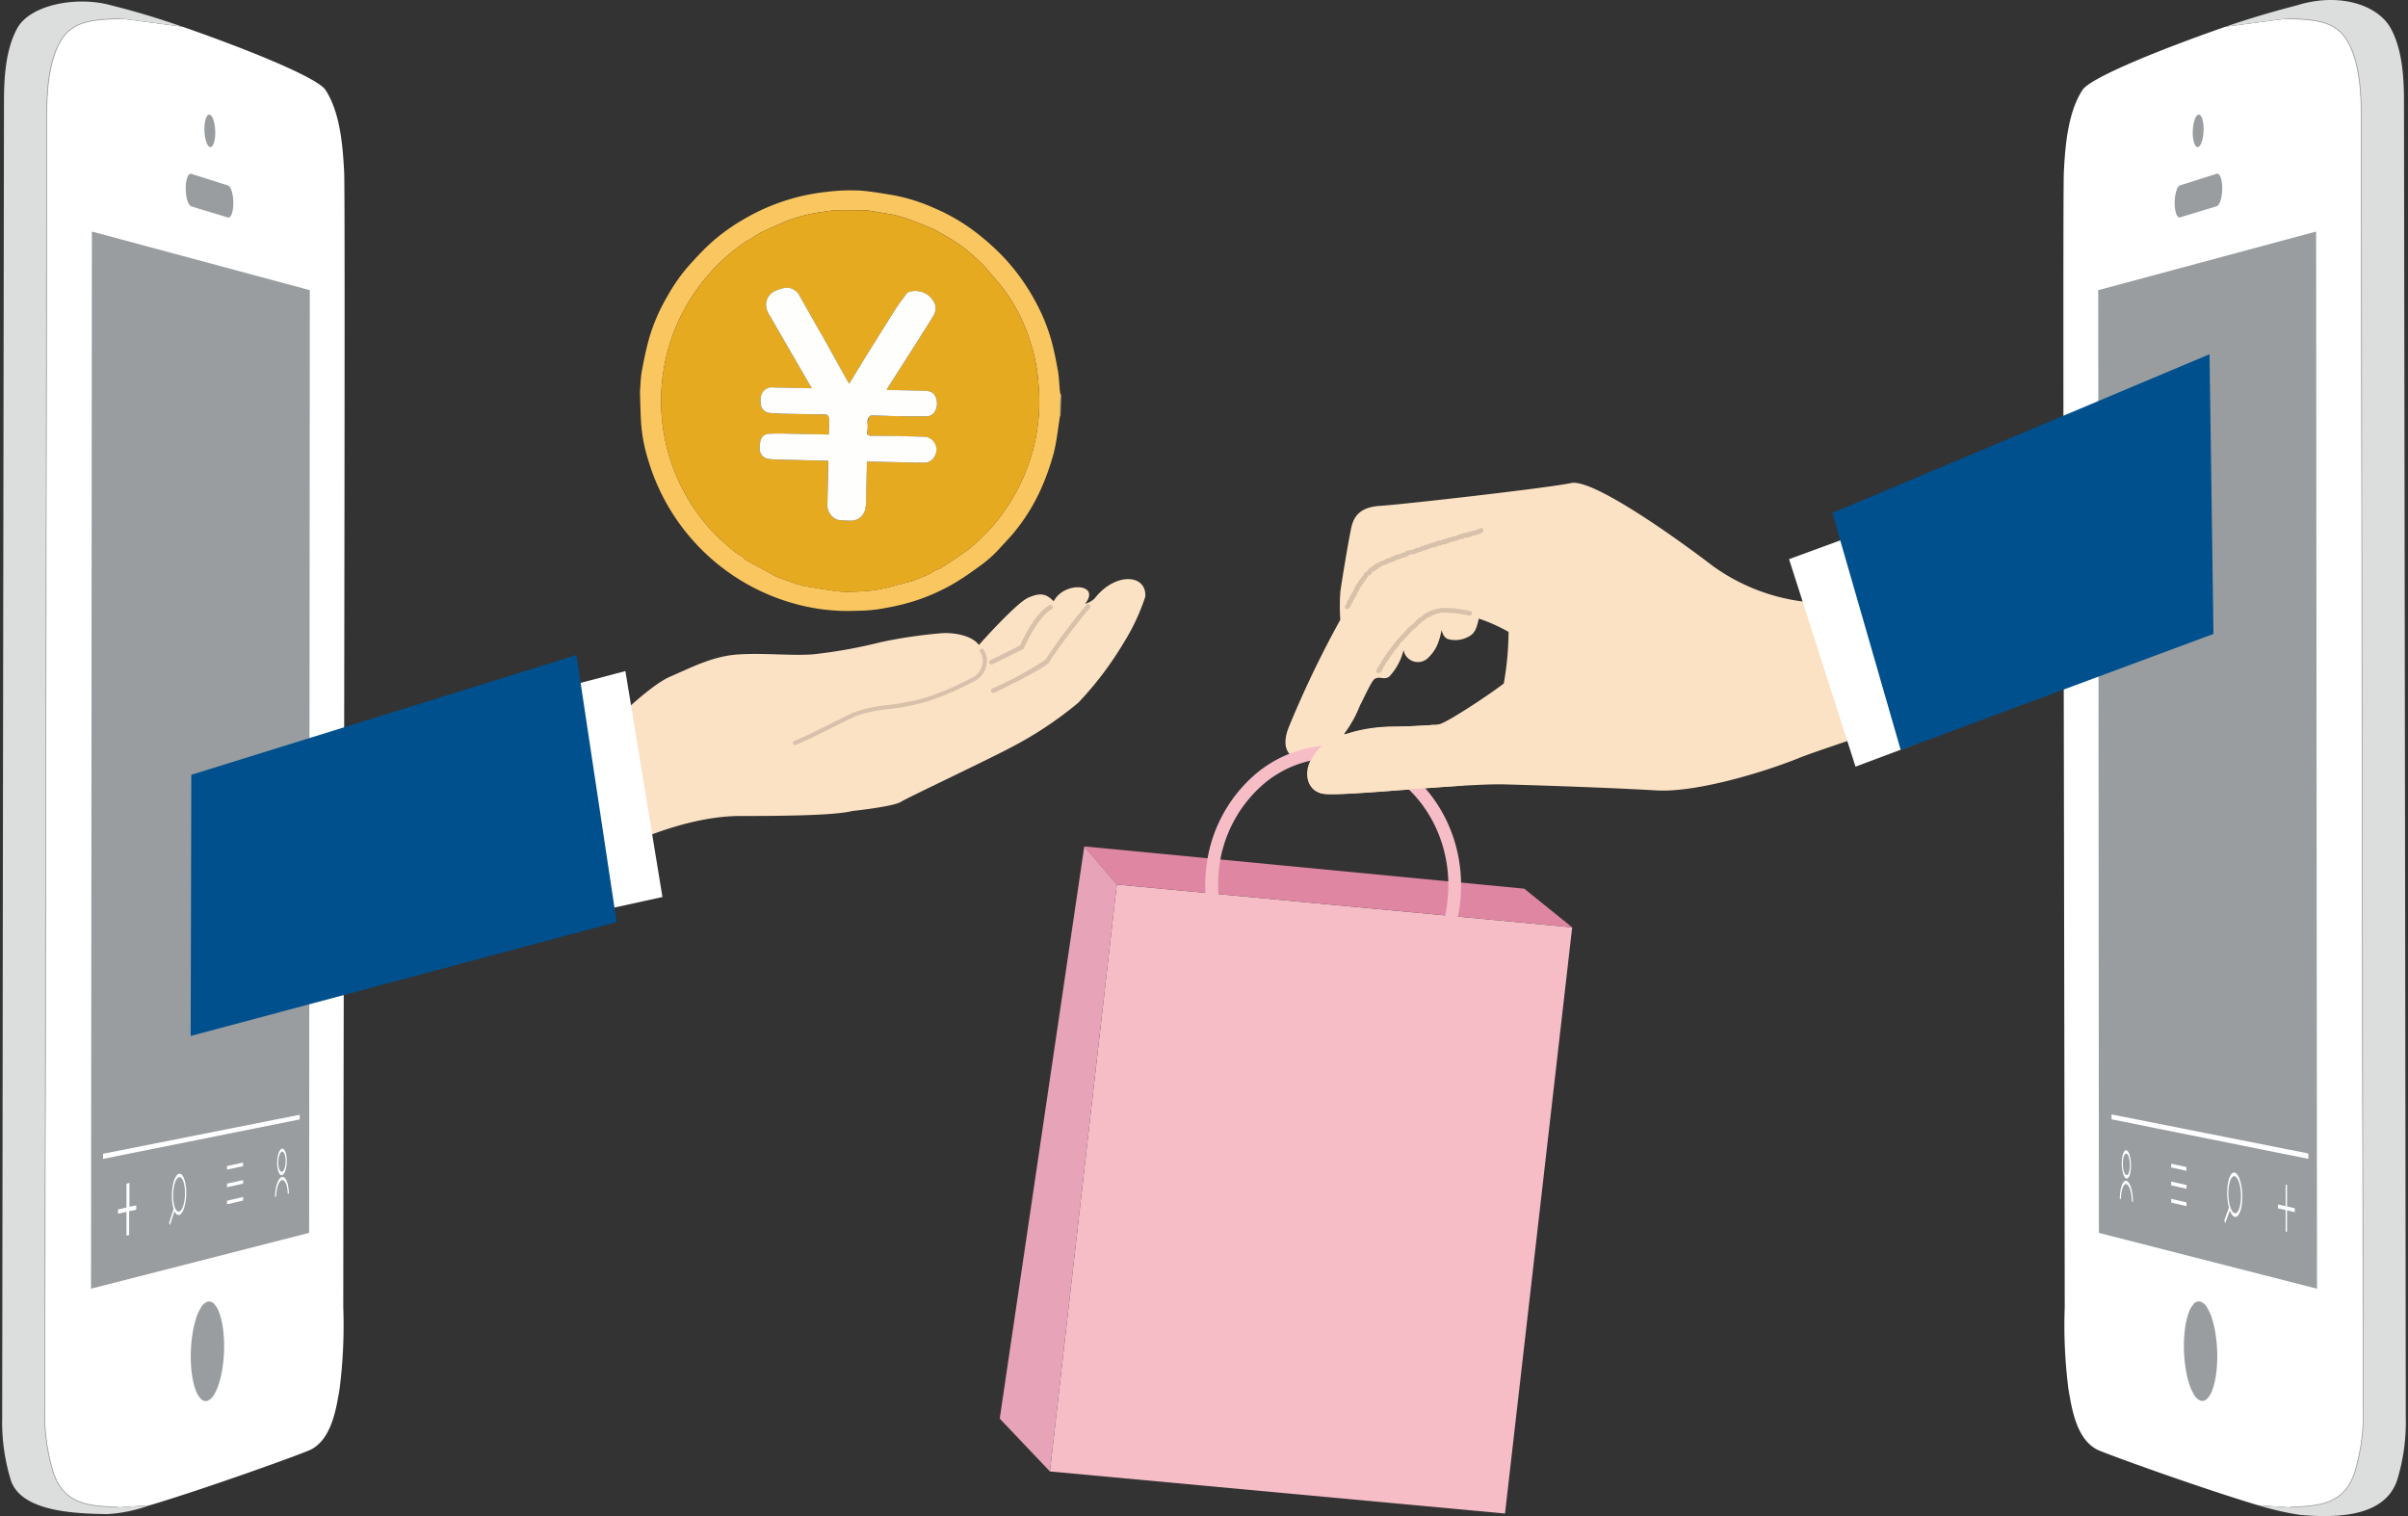 <svg xmlns="http://www.w3.org/2000/svg" xmlns:xlink="http://www.w3.org/1999/xlink" width="270" height="170" viewBox="0 0 270 170">
  <rect x="0" y="0" width="270" height="170" fill="#333333" stroke="none"/>
  <defs>
    <clipPath id="clip-path">
      <rect id="長方形_366" data-name="長方形 366" width="270" height="170" transform="translate(-208 17294)" fill="#fff" stroke="#707070" stroke-width="1"/>
    </clipPath>
  </defs>
  <g id="マスクグループ_15" data-name="マスクグループ 15" transform="translate(208 -17294)" clip-path="url(#clip-path)">
    <g id="グループ_514" data-name="グループ 514" transform="translate(-466.093 12725.262)">
      <path id="パス_943" data-name="パス 943" d="M264.106,4733.949a22.194,22.194,0,0,1-.992-7.164c-.007-.542.073-34.486.089-47.269.037-31.164.13-90.574.139-97.853,0-2.658.178-5.866,1.5-8.25,1.415-2.547,4.189-2.461,6.792-2.592l6.91.909c6.669,2.315,15.108,5.65,16.05,7.1,1.65,2.532,1.942,6.319,2.089,9.244.145,2.9-.074,96.722-.1,127.252a56.185,56.185,0,0,1-.422,9.209c-.385,2.305-.928,5.558-3.2,6.742-.753.395-11.532,4.3-18.064,6.248l-3.475.235C268.091,4737.59,265.363,4737.485,264.106,4733.949Z" fill="#fff"/>
      <path id="パス_944" data-name="パス 944" d="M258.4,4677.989c.037-31.163.13-90.575.139-97.853,0-2.658.178-5.868,1.5-8.25,1.415-2.548,6.453-3.614,10.365-2.592,1.629.425,4.016,1.006,8.136,2.436l-6.91-.909c-2.6.13-5.376.044-6.792,2.592-1.325,2.384-1.5,5.592-1.5,8.25-.009,7.276-.1,66.694-.139,97.853-.016,12.783-.1,46.727-.089,47.269a22.194,22.194,0,0,0,.992,7.163c1.261,3.537,3.983,3.638,7.315,3.807l3.475-.235a16.61,16.61,0,0,1-4.791,1c-3.335-.067-9.509-.189-10.769-3.725a22.231,22.231,0,0,1-.993-7.164C258.337,4727.088,258.39,4690.771,258.4,4677.989Z" fill="#dcdddd"/>
      <path id="パス_945" data-name="パス 945" d="M268.395,4594.7,268.3,4713.24l24.455-6.258.077-105.708Z" fill="#999da0"/>
      <path id="パス_946" data-name="パス 946" d="M283.076,4717.574a8.241,8.241,0,0,0-.4-1.634,2.755,2.755,0,0,0-.588-1.01.722.722,0,0,0-.725-.229,1.416,1.416,0,0,0-.729.645,5.562,5.562,0,0,0-.6,1.366,12.194,12.194,0,0,0-.4,1.9,16.4,16.4,0,0,0-.152,2.224v.009a14.4,14.4,0,0,0,.15,2.122,8.036,8.036,0,0,0,.4,1.644,2.642,2.642,0,0,0,.6,1,.708.708,0,0,0,.728.2,1.5,1.5,0,0,0,.727-.674,5.732,5.732,0,0,0,.59-1.375,12.272,12.272,0,0,0,.4-1.88,16.487,16.487,0,0,0,.146-2.191v-.012a14.5,14.5,0,0,0-.147-2.1Z" fill="#999da0"/>
      <path id="パス_947" data-name="パス 947" d="M282.182,4582.895a4.059,4.059,0,0,0-.13-.618,1.933,1.933,0,0,0-.192-.453.5.5,0,0,0-.238-.225.229.229,0,0,0-.237.06.845.845,0,0,0-.194.321,2.6,2.6,0,0,0-.131.532,4.652,4.652,0,0,0-.048.69h0a5.506,5.506,0,0,0,.047.721,4.035,4.035,0,0,0,.131.62,1.873,1.873,0,0,0,.193.453.5.5,0,0,0,.238.223.233.233,0,0,0,.237-.064.864.864,0,0,0,.193-.323,2.576,2.576,0,0,0,.13-.531,4.612,4.612,0,0,0,.048-.687h0a5.452,5.452,0,0,0-.048-.719Z" fill="#999da0"/>
      <path id="パス_948" data-name="パス 948" d="M284.207,4590.8a3.785,3.785,0,0,0-.127-.606,1.852,1.852,0,0,0-.189-.445.476.476,0,0,0-.234-.213l-4.114-1.307a.238.238,0,0,0-.241.066.885.885,0,0,0-.2.33,2.668,2.668,0,0,0-.133.54,4.879,4.879,0,0,0-.05.7h0a5.37,5.37,0,0,0,.05.727,4.012,4.012,0,0,0,.132.622,1.814,1.814,0,0,0,.2.45.473.473,0,0,0,.241.216l4.114,1.247a.227.227,0,0,0,.233-.07.9.9,0,0,0,.19-.326,2.7,2.7,0,0,0,.128-.531,4.706,4.706,0,0,0,.047-.683h0a5.313,5.313,0,0,0-.047-.713Z" fill="#999da0"/>
      <path id="パス_949" data-name="パス 949" d="M271.419,4737.8l-.088-.005c-3.357-.167-6.009-.3-7.269-3.832a22.226,22.226,0,0,1-1-7.175c0-.249.012-7.443.031-16.55.022-10.6.05-23.8.058-30.72.025-21.01.076-54.654.109-76.916.015-10.66.027-18.565.03-20.937,0-2.754.185-5.89,1.509-8.272s3.815-2.483,6.228-2.588l.606-.028.005.093-.606.027c-2.388.1-4.857.211-6.151,2.542-1.321,2.375-1.495,5.645-1.5,8.228,0,2.371-.014,10.276-.03,20.936-.033,22.262-.083,55.906-.109,76.916-.008,6.922-.035,20.118-.058,30.72-.019,9.107-.033,16.3-.03,16.548a22.1,22.1,0,0,0,.989,7.149c1.24,3.476,3.864,3.606,7.187,3.771h.087Z" fill="#aba9a8"/>
      <path id="パス_950" data-name="パス 950" d="M522.08,4733.949a22.2,22.2,0,0,0,.992-7.163c.007-.543-.073-34.486-.089-47.269-.037-31.164-.13-90.574-.139-97.853,0-2.658-.178-5.866-1.5-8.25-1.415-2.547-4.189-2.461-6.792-2.592l-6.91.909c-6.669,2.315-15.108,5.65-16.05,7.1-1.65,2.532-1.942,6.319-2.089,9.244-.145,2.9.074,96.722.1,127.252a56.181,56.181,0,0,0,.422,9.209c.385,2.305.928,5.558,3.2,6.742.753.395,11.532,4.3,18.064,6.248l3.475.235C518.094,4737.59,520.823,4737.485,522.08,4733.949Z" fill="#fff"/>
      <path id="パス_951" data-name="パス 951" d="M527.782,4677.989c-.037-31.163-.13-90.575-.139-97.853,0-2.658-.178-5.868-1.5-8.25-1.415-2.548-5.644-4.014-10.365-2.592-.552.166-4.016,1.006-8.136,2.436l6.91-.909c2.6.13,5.376.044,6.792,2.592,1.325,2.384,1.5,5.592,1.5,8.25.009,7.276.1,66.694.139,97.853.016,12.783.1,46.727.089,47.269a22.193,22.193,0,0,1-.992,7.163c-1.261,3.537-3.983,3.638-7.315,3.807l-3.475-.235a30.884,30.884,0,0,0,4.673,1.081c5.389.5,9.627-.271,10.887-3.806a22.23,22.23,0,0,0,.993-7.164C527.849,4727.088,527.8,4690.771,527.782,4677.989Z" fill="#dcdddd"/>
      <path id="パス_952" data-name="パス 952" d="M517.791,4594.7l-24.432,6.576.077,105.708,24.455,6.258Z" fill="#999da0"/>
      <path id="パス_953" data-name="パス 953" d="M380.822,4635.854a2.548,2.548,0,0,1-1.058.594c1.828-2.342-2.42-2.517-3.524-.278-.808-.835-1.448-1.03-2.858-.41-1.085.476-4.025,3.608-5.528,5.3-.815-1.133-3.058-1.451-4.394-1.3a54.081,54.081,0,0,0-6.5.961,56.314,56.314,0,0,1-7.544,1.373c-2.284.218-5.62-.162-8.517.025s-5.255,1.455-7.68,2.5-7.113,5.713-8.766,7.5a7.713,7.713,0,0,0-.854,1.132c-1.661.655-2.788,1.415-2.771,2.35.057,3.133.123,12.476,3.5,10.036,1.666-1.2,9.776-5.414,16.8-5.4,4.244,0,10.509-.04,12.509-.555,0,0,4.58-.484,5.457-1.024s9.538-4.616,12.18-6.017a42.042,42.042,0,0,0,7.719-5.1,38.024,38.024,0,0,0,5.1-6.734,23.52,23.52,0,0,0,2.415-5.159C386.7,4633.132,383.163,4632.836,380.822,4635.854Z" fill="#fce2c4"/>
      <path id="パス_954" data-name="パス 954" d="M369.479,4646.441a.261.261,0,0,1-.113-.5,39.738,39.738,0,0,0,5.962-3.244,63.681,63.681,0,0,1,4.54-6.086.262.262,0,1,1,.4.328,70.891,70.891,0,0,0-4.446,5.895c-.035.191-.114.464-3.218,2.075-1.5.777-3,1.5-3.019,1.507a.26.26,0,0,1-.11.024Zm6.351-3.614Zm-.515-.091ZM375.315,4642.736Zm0,0ZM375.315,4642.736ZM375.33,4642.692Z" fill="#d8c1aa"/>
      <path id="パス_955" data-name="パス 955" d="M369.28,4643.254a.262.262,0,0,1-.117-.5l3.3-1.633c.258-.579,1.687-3.661,3.293-4.517a.262.262,0,1,1,.246.463c-1.575.838-3.081,4.315-3.1,4.345a.264.264,0,0,1-.124.131l-3.385,1.676A.258.258,0,0,1,369.28,4643.254Z" fill="#d8c1aa"/>
      <g id="グループ_510" data-name="グループ 510">
        <path id="パス_956" data-name="パス 956" d="M475.968,4629.633c-3.517,2.288-9.018,6.595-12.652,6.729a22,22,0,0,1-13.189-4.172c-4.042-3.1-13.459-9.824-15.882-9.287s-19.112,2.425-21.4,2.558-2.961,1.213-3.234,2.425-1.1,6.164-1.233,7.246a22.162,22.162,0,0,0,0,3.095,116.738,116.738,0,0,0-5.812,12.126c-.44,1.161-.685,2.681.769,3.436.9.464,2.131-.415,2.131-.415-1.346,1.617-.979,3.958.909,4.36s15.623-1.174,20.467-1.04,12.383.4,16.959.673,12.382-2.153,16.016-3.638,28.6-9.167,29.608-12.113S479.484,4627.344,475.968,4629.633Zm-49.26,15.747c-1.749,1.345-6.46,4.446-7.268,4.575s-4.172.269-5.114.269a21.425,21.425,0,0,0-4.36.59c-.653.245-1.062.366-1.158.217a13.681,13.681,0,0,0,1.8-3.257c.064.01,1.233-2.7,1.635-2.917.63-.343,1.057.195,1.652-.281a6.6,6.6,0,0,0,1.573-2.951,1.632,1.632,0,0,0,2.841.79,4.361,4.361,0,0,0,1.139-1.906,5.143,5.143,0,0,0,.262-1.121c.275.824.546.982.918,1.055a3.067,3.067,0,0,0,2.232-.377c.577-.32.808-.857,1.047-1.965a18.9,18.9,0,0,1,3.335,1.492,33.764,33.764,0,0,1-.538,5.788Z" fill="#fce2c4"/>
        <path id="パス_957" data-name="パス 957" d="M412.666,4644.247a.262.262,0,0,1-.174-.458l.006-.027.024-.086a.262.262,0,0,1,.1-.144l.053-.037.021-.028.007-.05a.251.251,0,0,1,.056-.127l.055-.069a.259.259,0,0,1,.051-.048.268.268,0,0,1,.022-.056l.041-.076.005-.01.03-.052.021-.06a.269.269,0,0,1,.04-.076l.082-.1.017-.046a.259.259,0,0,1,.112-.135l.024-.014a.265.265,0,0,1,.13-.2l.01-.006.009-.042a.268.268,0,0,1,.093-.149.25.25,0,0,1,.075-.132l.063-.062a.263.263,0,0,1,.147-.2.26.26,0,0,1,.064-.085l.05-.045v-.023a.261.261,0,0,1,.143-.2l.016-.009.041-.078a.254.254,0,0,1,.089-.1.262.262,0,0,1,.12-.147l.028-.016a.264.264,0,0,1,.161-.207v-.019a.265.265,0,0,1,.114-.165,2.718,2.718,0,0,0,.2-.249l.045-.039.034-.046a.255.255,0,0,1,.085-.075.26.26,0,0,1,.16-.149.271.271,0,0,1,.1-.158l.137-.1.009-.006.1-.078.017-.06a.263.263,0,0,1,.134-.16.269.269,0,0,1,.055-.08l.063-.061a.245.245,0,0,1,.057-.042l.051-.028a.26.26,0,0,1,.141-.173.255.255,0,0,1,.125-.125.267.267,0,0,1,.145-.134l.081-.03.016-.023a.243.243,0,0,1,.088-.08l.06-.033.024-.019.031-.043a.267.267,0,0,1,.076-.07l.03-.018.01-.013.033-.066a.249.249,0,0,1,.08-.092l.05-.037.042-.046a.293.293,0,0,1,.073-.055.261.261,0,0,1,.139-.136.265.265,0,0,1,.121-.114l.045-.021.034-.031a.27.27,0,0,1,.056-.039l.08-.041.025-.011.018-.007.012-.016a.262.262,0,0,1,.124-.084l.021-.007.021-.041a.266.266,0,0,1,.128-.12l.177-.082.025-.029a.254.254,0,0,1,.179-.092l.312-.152a.262.262,0,0,1,.123-.067l.086-.019a.222.222,0,0,1,.072-.007h.046a.264.264,0,0,1,.177-.082h.017l.017-.012a.281.281,0,0,1,.13-.044h.088a.246.246,0,0,1,.046,0h0a.282.282,0,0,1,.065-.028l.155-.046.02-.006.086-.021a.245.245,0,0,1,.057-.007h.088a.36.36,0,0,1,.061.006.262.262,0,0,1,.2-.013.266.266,0,0,1,.17,0,1.729,1.729,0,0,1,.4.037l.071-.013a.256.256,0,0,1,.171.026.271.271,0,0,1,.1,0l.034.007.036-.007a.267.267,0,0,1,.134.01.263.263,0,0,1,.259.048h0l.041-.007a.258.258,0,0,1,.145.019.282.282,0,0,1,.107-.006l.086.013a.286.286,0,0,1,.075.022l.026.014.036-.013a.258.258,0,0,1,.235.032l.046.033a.242.242,0,0,1,.082,0l.086.007a.246.246,0,0,1,.111.039h.112a.256.256,0,0,1,.156.045h0a.261.261,0,0,1,.1.01l.085.026a.264.264,0,1,1-.151.5l-.035-.011h-.037a.271.271,0,0,1-.174-.044l-.008-.006h-.083a.25.25,0,0,1-.156-.039l-.019-.011-.03.008a.259.259,0,0,1-.2-.022l-.074-.041a.227.227,0,0,1-.066,0h-.087a.26.26,0,0,1-.1-.026l-.031-.015-.017.007a.262.262,0,0,1-.234-.02h-.121a1.431,1.431,0,0,0-.283-.054h0a.292.292,0,0,1-.1,0l-.026-.006-.029.008a.274.274,0,0,1-.195-.027l-.075.016a.262.262,0,0,1-.167-.022,3.188,3.188,0,0,0-.32,0,3.239,3.239,0,0,1-.371,0l-.03-.016-.041.01-.074.024h-.013l-.051.014-.048.028a.262.262,0,0,1-.166.035l-.064-.008-.015.012a.284.284,0,0,1-.113.041.266.266,0,0,1-.155.078l-.088.012a.185.185,0,0,1-.046,0h-.024q-.154.094-.312.18a.268.268,0,0,1-.213.085.308.308,0,0,1-.035.021l-.158.077h-.007v.006a.286.286,0,0,1-.05.068l-.064.06a.242.242,0,0,1-.1.06h-.011l-.006.007a.261.261,0,0,1-.11.081l-.107.046-.039.036a.255.255,0,0,1-.064.042h0a.268.268,0,0,1-.092.1.263.263,0,0,1-.208.182h-.013a.314.314,0,0,1-.037.034l-.02.014-.014.027a.194.194,0,0,1-.021.034l-.052.073a.275.275,0,0,1-.077.071l-.031.018-.021.03a.29.29,0,0,1-.05.051l-.068.055a.362.362,0,0,1-.037.024l-.025.014-.016.023a.26.26,0,0,1-.089.081l-.08.043-.013.007a.268.268,0,0,1-.123.123,2.448,2.448,0,0,0-.2.241l-.076.049-.016.009-.04.023-.008.025a.259.259,0,0,1-.132.156.2.2,0,0,1-.017.033l-.047.076a.264.264,0,0,1-.062.068l-.071.055-.007,0-.126.094a.268.268,0,0,1-.061.128l-.059.066a.244.244,0,0,1-.086.065.258.258,0,0,1-.136.128l-.023.009-.008.011a.282.282,0,0,1-.041.043l-.017.015-.01.025a3.133,3.133,0,0,0-.2.25.231.231,0,0,1-.024.062l-.043.078a.265.265,0,0,1-.093.1.259.259,0,0,1-.068.1l-.065.06-.018.017a.264.264,0,0,1-.158.182h-.006l-.04.072a.25.25,0,0,1-.082.091.26.26,0,0,1-.053.095l-.058.067a.17.17,0,0,1-.024.024l-.01.01V4642a.274.274,0,0,1-.113.148.256.256,0,0,1-.071.107l-.048.043a.266.266,0,0,1-.126.214.076.076,0,0,1-.013.03l-.04.079a.584.584,0,0,0-.131.2l-.06.065a.334.334,0,0,1-.061.05h0a.271.271,0,0,1-.035.066l-.082.1-.015.043a.248.248,0,0,1-.022.047l-.065.113-.013.056a.261.261,0,0,1-.1.153l-.036.025v.014a.263.263,0,0,1-.026.082l-.039.078a.27.27,0,0,1-.034.052l-.059.067a.245.245,0,0,1-.038.038v.028a.261.261,0,0,1-.123.228l-.086.054a.271.271,0,0,1-.149.059Z" fill="#d8c1aa"/>
        <path id="パス_958" data-name="パス 958" d="M409.16,4637.047a.256.256,0,0,1-.185-.077.261.261,0,0,1,0-.37l.021-.021.009-.026.011-.027.037-.079a.257.257,0,0,1,.039-.062l.019-.021v-.012l.01-.076.005-.029.022-.087a.264.264,0,0,1,.126-.165l.014-.008a.254.254,0,0,1,.035-.111l.034-.06.026-.064a.259.259,0,0,1,.062-.091.256.256,0,0,1,.045-.114l.042-.062.075-.139a.292.292,0,0,1,.062-.076.27.27,0,0,1,.067-.129l.035-.037.013-.026.02-.063a.59.59,0,0,0,.106-.217l.047-.072a.221.221,0,0,1,.053-.06v-.018a.26.26,0,0,1,.107-.245l.016-.013.021-.071a.264.264,0,0,1,.093-.135l.075-.057.017-.012.01-.006.024-.067.02-.078a.262.262,0,0,1,.152-.174.265.265,0,0,1,.168-.211.254.254,0,0,1,.069-.134l.027-.029.017-.041a.26.26,0,0,1,.1-.118l.035-.022.009-.012.016-.031.015-.064a.258.258,0,0,1,.112-.161l.115-.076.034-.039a.263.263,0,0,1,.164-.089l.008-.019.042-.083a.249.249,0,0,1,.022-.037l.055-.072a.254.254,0,0,1,.114-.088l.028-.011.08-.089a.251.251,0,0,1,.138-.08.225.225,0,0,1,.046-.045l.07-.054c.009-.006.017-.012.026-.017l.076-.045a.269.269,0,0,1,.061-.025.306.306,0,0,1,.052-.056l.147-.114a.254.254,0,0,1,.186-.05.247.247,0,0,1,.047-.026h.01l.013-.019a.251.251,0,0,1,.069-.067l.073-.049a.266.266,0,0,1,.186-.042.431.431,0,0,1,.041-.021l.082-.033a.234.234,0,0,1,.066-.016.261.261,0,0,1,.2-.082l.014-.017a.312.312,0,0,1,.044-.046l.071-.058.505-.131h.01l.006-.011a.264.264,0,0,1,.279-.117l.014-.013.069-.066a.275.275,0,0,1,.059-.041l.078-.041.021-.01.081-.034a.259.259,0,0,1,.163-.012h0a3.733,3.733,0,0,0,.474-.145l.016-.017a.264.264,0,0,1,.228-.08l.063.008.067-.014a.261.261,0,0,1,.18-.151l.032-.007.03-.022a.262.262,0,0,1,.213-.046.274.274,0,0,1,.127-.028h.02a.263.263,0,0,1,.13-.041h.113a.267.267,0,0,1,.128-.049h.024v-.006a1.2,1.2,0,0,1,.4-.182h.081l.064-.006.078-.016.007-.008a.263.263,0,0,1,.1-.066l.054-.022.052-.035a.258.258,0,0,1,.2-.039h.019a.178.178,0,0,1,.038-.013.266.266,0,0,1,.277-.1.209.209,0,0,1,.059-.021,6.705,6.705,0,0,1,.553-.206.258.258,0,0,1,.123-.047l.087-.008a.189.189,0,0,1,.053,0,.242.242,0,0,1,.074-.033l.083-.023.033-.007a.266.266,0,0,1,.1-.065l.081-.031a.255.255,0,0,1,.054-.014l.086-.015a.252.252,0,0,1,.13.013l.029-.019a.256.256,0,0,1,.049-.023l.081-.03h.016l.038-.012.036-.027a.262.262,0,0,1,.236-.039.266.266,0,0,1,.174-.067h0a.265.265,0,0,1,.187-.054l.047-.04a.262.262,0,0,1,.255-.046l.011-.009a.261.261,0,0,1,.178-.052h.023a.261.261,0,0,1,.254-.087l.032.007.021-.006a.254.254,0,0,1,.061-.01h0a.259.259,0,0,1,.2-.064h.027l.045-.029.066-.05a.24.24,0,0,1,.072-.04l.082-.029a.266.266,0,0,1,.107-.015h.051a.251.251,0,0,1,.093-.057l.081-.028a.246.246,0,0,1,.09-.015.256.256,0,0,1,.2-.055l.077.012h.1a.262.262,0,0,1,.268-.108.27.27,0,0,1,.168-.028l.007-.008a.273.273,0,0,1,.2-.09h.1l.053-.023a.339.339,0,0,0,.289-.12l.086-.02a.236.236,0,0,1,.1-.005.266.266,0,0,1,.142-.039l.023-.019a.262.262,0,1,1,.328.4l-.1.08a.25.25,0,0,1-.122.056,2.6,2.6,0,0,0-.454.173h-.154l-.011,0a.3.3,0,0,1-.061.019l-.087.015h-.02a.24.24,0,0,1-.071.05l-.081.041a.284.284,0,0,1-.115.026h0a.26.26,0,0,1-.187.06.263.263,0,0,1-.08.037l-.085.023a.28.28,0,0,1-.112.005l-.076-.012h-.088a.244.244,0,0,1-.157.048.26.26,0,0,1-.322.118l-.061-.022-.034.026-.015.01-.076.05a.23.23,0,0,1-.043.022l-.08.034a.286.286,0,0,1-.1.021.264.264,0,0,1-.155.054h-.056l-.051.014-.04.009a.267.267,0,0,1-.188.079h-.1l-.023.015-.077.043a.264.264,0,0,1-.172.031.26.26,0,0,1-.213.094.27.27,0,0,1-.142.047.256.256,0,0,1-.169.064h-.09a.364.364,0,0,1-.083-.012l-.023.008-.122.04-.117.079a.263.263,0,0,1-.271.016l-.012-.006-.01.012a.268.268,0,0,1-.183.089h-.02a.259.259,0,0,1-.347.1q-.154.038-.3.091a.255.255,0,0,1-.146.06,1.63,1.63,0,0,1-.384.156.286.286,0,0,1-.113.031h-.046l-.04.018a.265.265,0,0,1-.145.015l-.03.016-.026.012-.027.029a.258.258,0,0,1-.148.082l-.167.031h-.027l-.09.008h0a.271.271,0,0,1-.139.065.256.256,0,0,1-.107.071l-.083.029a.331.331,0,0,1-.058.013h-.009l-.01.009a.26.26,0,0,1-.2.06l-.077-.007h0l-.016.011a.676.676,0,0,0-.54.24l-.083.027-.03.008-.086.018h-.019l-.089.012h-.033l-.015.011-.075.051a.968.968,0,0,0-.26.1l-.086.018a.246.246,0,0,1-.076,0l-.025.027a.262.262,0,0,1-.318.05h0l-.022.021-.048.064a.253.253,0,0,1-.118.088l-.082.03a.257.257,0,0,1-.09.016.228.228,0,0,1-.059.037l-.08.035-.023.009-.084.028a.28.28,0,0,1-.092.014l-.072.054a.26.26,0,0,1-.216.047l-.008.008-.067.065c-.115.049-.233.093-.352.131h-.026l-.007.01a.709.709,0,0,0-.351.17l-.023.009-.02.023a.258.258,0,0,1-.229.091h0a.262.262,0,0,1-.291.2h0a.264.264,0,0,1-.273.194l-.026.029a.262.262,0,0,1-.1.07l-.016.006-.018.037-.021.071a.263.263,0,0,1-.079.125l-.065.057a.269.269,0,0,1-.156.063h-.006a.324.324,0,0,1-.036.027l-.064.044a.186.186,0,0,1-.02.053l-.041.081a.231.231,0,0,1-.023.036l-.051.069a.272.272,0,0,1-.072.066l-.012.013a.259.259,0,0,1-.05.075h0v.015a.273.273,0,0,1-.029.087l-.041.076a.709.709,0,0,0-.156.2l-.064.061a.271.271,0,0,1-.063.045l-.023.065v.009l-.032.082a.266.266,0,0,1-.1.124l-.072.047-.008.025-.033.081a.251.251,0,0,1-.046.074.233.233,0,0,1-.01.064l-.025.086a2.563,2.563,0,0,0-.244.4v.006l-.038.077-.015.025a.261.261,0,0,1-.168.277l-.016.006-.038.068h0a.263.263,0,0,1-.153.295h-.005l-.007.013-.01.017v.03a.264.264,0,0,1-.059.16l-.056.069a.264.264,0,0,1-.062.056l-.006.044a.059.059,0,0,1-.007.034l-.023.086a.284.284,0,0,1-.056.1l-.035.039-.015.034-.024.071a.27.27,0,0,1-.063.1l-.065.064A.26.26,0,0,1,409.16,4637.047Z" fill="#d8c1aa"/>
      </g>
      <path id="パス_959" data-name="パス 959" d="M319.541,4646.276l8.676-2.29,4.154,25.333-10.225,2.248Z" fill="#fff"/>
      <path id="パス_960" data-name="パス 960" d="M465.476,4628.947l-6.784,2.49,7.452,23.267,6.842-2.564Z" fill="#fff"/>
      <path id="パス_961" data-name="パス 961" d="M279.546,4655.616l43.18-13.426,4.508,29.943-47.765,12.772Z" fill="#00508e"/>
      <path id="パス_962" data-name="パス 962" d="M426.844,4738.453l-51.031-4.719,7.5-65.812,51.063,4.8Z" fill="#f6bdc7"/>
      <path id="パス_963" data-name="パス 963" d="M429,4668.387l-49.339-4.738,3.647,4.271,51.063,4.8Z" fill="#df87a2"/>
      <path id="パス_964" data-name="パス 964" d="M370.189,4727.811l5.627,5.922,7.5-65.812-3.647-4.271Z" fill="#e7a4b8"/>
      <path id="パス_965" data-name="パス 965" d="M407.591,4683.666a13.164,13.164,0,0,1-1.359-.07c-7.866-.809-13.667-8.465-12.935-17.062a16.123,16.123,0,0,1,5.623-11.036,13.447,13.447,0,0,1,10-3.106c7.866.808,13.667,8.465,12.935,17.063a16.123,16.123,0,0,1-5.623,11.036,13.521,13.521,0,0,1-8.645,3.175Zm-.018-29.912a12.1,12.1,0,0,0-7.736,2.848,14.685,14.685,0,0,0-5.109,10.054c-.67,7.825,4.557,14.786,11.652,15.518a12.022,12.022,0,0,0,8.945-2.786,14.682,14.682,0,0,0,5.109-10.055h0c.67-7.825-4.557-14.785-11.652-15.517a11.484,11.484,0,0,0-1.209-.062Z" fill="#f6bdc7"/>
      <path id="パス_966" data-name="パス 966" d="M419.063,4651.391l-.184-1.371c-1.258.11-3.761.2-4.553.2a16.755,16.755,0,0,0-4.85.674,11.314,11.314,0,0,0-2.253.943,4.281,4.281,0,0,0-2.488,4.092,1.972,1.972,0,0,0,1.641,1.791c1.435.3,9.74-.533,15.764-.893a12.885,12.885,0,0,1-3.076-5.438Z" fill="#fce2c4"/>
      <path id="パス_967" data-name="パス 967" d="M506.553,4718.6a12.174,12.174,0,0,0-.4-1.9,5.553,5.553,0,0,0-.6-1.367,1.416,1.416,0,0,0-.73-.644.722.722,0,0,0-.725.229,2.754,2.754,0,0,0-.588,1.01,8.243,8.243,0,0,0-.4,1.634,14.5,14.5,0,0,0-.145,2.1v.012a16.481,16.481,0,0,0,.146,2.188,12.3,12.3,0,0,0,.4,1.883,5.778,5.778,0,0,0,.59,1.375,1.5,1.5,0,0,0,.726.674.709.709,0,0,0,.729-.2,2.638,2.638,0,0,0,.6-1,8.048,8.048,0,0,0,.4-1.644,14.42,14.42,0,0,0,.149-2.122v-.01a16.234,16.234,0,0,0-.152-2.218Z" fill="#999da0"/>
      <path id="パス_968" data-name="パス 968" d="M505.126,4582.512a2.6,2.6,0,0,0-.131-.531.848.848,0,0,0-.194-.322.23.23,0,0,0-.237-.06.5.5,0,0,0-.237.225,1.937,1.937,0,0,0-.192.453,4.053,4.053,0,0,0-.13.619,5.448,5.448,0,0,0-.047.718h0a4.612,4.612,0,0,0,.049.687,2.57,2.57,0,0,0,.13.531.862.862,0,0,0,.193.323.234.234,0,0,0,.237.063.5.5,0,0,0,.238-.222,1.886,1.886,0,0,0,.193-.453,4.039,4.039,0,0,0,.131-.619,5.5,5.5,0,0,0,.048-.721h0a4.656,4.656,0,0,0-.049-.691Z" fill="#999da0"/>
      <path id="パス_969" data-name="パス 969" d="M507.215,4589.159a2.681,2.681,0,0,0-.133-.54.888.888,0,0,0-.2-.33.235.235,0,0,0-.242-.066l-4.114,1.307a.473.473,0,0,0-.233.214,1.856,1.856,0,0,0-.189.445,3.776,3.776,0,0,0-.127.605,5.332,5.332,0,0,0-.048.708h0a4.7,4.7,0,0,0,.048.683,2.705,2.705,0,0,0,.128.531.907.907,0,0,0,.19.326.227.227,0,0,0,.233.071l4.114-1.247a.473.473,0,0,0,.24-.216,1.8,1.8,0,0,0,.2-.451,4.02,4.02,0,0,0,.132-.622,5.37,5.37,0,0,0,.05-.727h0a4.9,4.9,0,0,0-.049-.692Z" fill="#999da0"/>
      <g id="グループ_511" data-name="グループ 511">
        <path id="パス_970" data-name="パス 970" d="M516.913,4698.079l-22.061-4.378v.549l22.064,4.429Z" fill="#fff"/>
        <path id="パス_971" data-name="パス 971" d="M509.442,4701.925q-.031-.231-.079-.444c-.03-.143-.067-.277-.107-.4a3.2,3.2,0,0,0-.129-.341,1.676,1.676,0,0,0-.146-.26.807.807,0,0,0-.159-.174.421.421,0,0,0-.167-.083.3.3,0,0,0-.167.012.459.459,0,0,0-.158.107.936.936,0,0,0-.144.2,1.866,1.866,0,0,0-.128.283,3.054,3.054,0,0,0-.1.354c-.031.129-.057.266-.078.4s-.036.294-.046.45-.016.317-.016.483h0c0,.147,0,.293.013.437s.021.284.038.421.038.273.064.4.055.256.087.378l-.527,1.436.1.315.53-1.436a2.394,2.394,0,0,0,.122.285,1.459,1.459,0,0,0,.132.217.7.7,0,0,0,.141.146.382.382,0,0,0,.148.073.286.286,0,0,0,.167-.007.421.421,0,0,0,.159-.1.956.956,0,0,0,.146-.194,1.863,1.863,0,0,0,.13-.283,3.4,3.4,0,0,0,.106-.354c.03-.129.056-.266.078-.41s.037-.3.047-.453.017-.319.017-.486h0c0-.167-.006-.333-.017-.494S509.463,4702.08,509.442,4701.925Zm-.077.94h0c0,.138-.005.273-.014.4s-.022.257-.039.377-.039.234-.065.34a2.737,2.737,0,0,1-.088.3,1.675,1.675,0,0,1-.108.235.728.728,0,0,1-.122.162.352.352,0,0,1-.132.087.251.251,0,0,1-.139.007.353.353,0,0,1-.138-.071.685.685,0,0,1-.132-.147,1.5,1.5,0,0,1-.121-.217,2.623,2.623,0,0,1-.107-.285,3.345,3.345,0,0,1-.088-.334c-.025-.118-.048-.241-.066-.37s-.03-.26-.039-.395-.013-.271-.014-.41h0c0-.138.005-.272.014-.4s.022-.255.039-.376.038-.233.064-.339a2.567,2.567,0,0,1,.088-.3,1.593,1.593,0,0,1,.107-.235.754.754,0,0,1,.121-.164.345.345,0,0,1,.131-.089.244.244,0,0,1,.138-.011.357.357,0,0,1,.139.07.7.7,0,0,1,.132.146,1.384,1.384,0,0,1,.121.218,2.48,2.48,0,0,1,.109.282c.033.1.063.218.089.337s.047.243.065.371.031.261.04.4.014.273.014.412Z" fill="#fff"/>
        <path id="パス_972" data-name="パス 972" d="M515.4,4704.221l-.873-.2v-2.412l-.153-.033v2.412l-.866-.194v.435l.866.195v2.41l.152.036v-2.412l.873.2Z" fill="#fff"/>
        <path id="パス_973" data-name="パス 973" d="M496.715,4697.889a.353.353,0,0,0-.2-.168.209.209,0,0,0-.2.083.881.881,0,0,0-.163.3,2.562,2.562,0,0,0-.11.478,4.325,4.325,0,0,0-.04.606h0a4.719,4.719,0,0,0,.041.625,3.443,3.443,0,0,0,.11.528,1.487,1.487,0,0,0,.164.377.353.353,0,0,0,.2.169.208.208,0,0,0,.2-.08.862.862,0,0,0,.164-.3,2.567,2.567,0,0,0,.111-.479,4.357,4.357,0,0,0,.04-.606h0a4.74,4.74,0,0,0-.041-.627,3.432,3.432,0,0,0-.111-.53,1.474,1.474,0,0,0-.165-.376Zm.192,1.507h0a3.215,3.215,0,0,1-.031.459,1.9,1.9,0,0,1-.084.364.651.651,0,0,1-.124.229.155.155,0,0,1-.152.061.267.267,0,0,1-.152-.129,1.108,1.108,0,0,1-.124-.286,2.578,2.578,0,0,1-.084-.4,3.529,3.529,0,0,1-.031-.474h0a3.4,3.4,0,0,1,.03-.461,1.979,1.979,0,0,1,.084-.364.657.657,0,0,1,.124-.23.155.155,0,0,1,.152-.062.264.264,0,0,1,.152.127,1.132,1.132,0,0,1,.125.287,2.593,2.593,0,0,1,.084.4,3.574,3.574,0,0,1,.031.478Z" fill="#fff"/>
        <path id="パス_974" data-name="パス 974" d="M497.187,4702.595a4.621,4.621,0,0,0-.162-.722,2.038,2.038,0,0,0-.231-.5.505.505,0,0,0-.278-.231.29.29,0,0,0-.278.1,1.173,1.173,0,0,0-.228.4,3.376,3.376,0,0,0-.16.644,5.969,5.969,0,0,0-.068.827v.041l.123.024v-.036a4.888,4.888,0,0,1,.059-.679,2.781,2.781,0,0,1,.132-.529.969.969,0,0,1,.19-.331.242.242,0,0,1,.229-.084.41.41,0,0,1,.229.189,1.673,1.673,0,0,1,.192.421,3.814,3.814,0,0,1,.134.6,5.394,5.394,0,0,1,.06.712v.037l.124.029v-.042a6.584,6.584,0,0,0-.07-.868Z" fill="#fff"/>
        <path id="パス_975" data-name="パス 975" d="M503.253,4699.6l-1.718-.371v.415l1.718.374Z" fill="#fff"/>
        <path id="パス_976" data-name="パス 976" d="M503.254,4701.62l-1.718-.385v.415l1.718.387Z" fill="#fff"/>
        <path id="パス_977" data-name="パス 977" d="M501.539,4703.585l1.718.4v-.417l-1.718-.4Z" fill="#fff"/>
      </g>
      <path id="パス_978" data-name="パス 978" d="M514.767,4737.8v-.093h.087c3.323-.165,5.947-.3,7.187-3.771a22.1,22.1,0,0,0,.989-7.149c0-.249-.011-7.464-.03-16.6-.022-10.585-.049-23.759-.058-30.67-.026-21.067-.076-54.786-.109-77.1-.016-10.568-.028-18.4-.03-20.754,0-2.583-.177-5.852-1.5-8.228-1.294-2.331-3.763-2.437-6.151-2.542l-.606-.027.005-.093.606.028c2.413.1,4.908.213,6.228,2.588s1.506,5.518,1.509,8.272c0,2.358.014,10.187.03,20.754.033,22.313.084,56.03.109,77.1.008,6.912.035,20.085.058,30.67.019,9.134.034,16.349.031,16.6a22.231,22.231,0,0,1-1,7.175c-1.26,3.537-3.912,3.665-7.269,3.832Z" fill="#aba9a8"/>
      <g id="グループ_512" data-name="グループ 512">
        <path id="パス_979" data-name="パス 979" d="M291.7,4693.737l-22.051,4.375v.573l22.051-4.425Z" fill="#fff"/>
        <path id="パス_980" data-name="パス 980" d="M278.911,4701.62c-.02-.133-.044-.261-.074-.379a3.041,3.041,0,0,0-.1-.331,1.805,1.805,0,0,0-.123-.264.847.847,0,0,0-.137-.182.425.425,0,0,0-.15-.1.289.289,0,0,0-.158-.009.374.374,0,0,0-.159.078.767.767,0,0,0-.15.163,1.49,1.49,0,0,0-.138.243,2.639,2.639,0,0,0-.123.316c-.038.119-.072.244-.1.375s-.054.271-.074.414-.035.291-.045.441-.015.3-.015.458h0q0,.208.012.4c.009.13.021.256.037.379s.036.238.061.35.053.216.084.315l-.505,1.579.1.25.505-1.578a1.479,1.479,0,0,0,.117.213.7.7,0,0,0,.126.144.35.35,0,0,0,.135.075.273.273,0,0,0,.141,0,.381.381,0,0,0,.158-.081.821.821,0,0,0,.15-.165,1.614,1.614,0,0,0,.137-.245,2.753,2.753,0,0,0,.122-.318c.037-.117.071-.242.1-.374s.054-.269.074-.412.034-.289.044-.438.015-.3.015-.456h0a4.35,4.35,0,0,0-.015-.448C278.948,4701.891,278.931,4701.754,278.911,4701.62Zm-.073.9h0c0,.128,0,.256-.012.38s-.021.248-.037.366-.036.233-.061.342-.053.214-.084.313a2.2,2.2,0,0,1-.1.264,1.268,1.268,0,0,1-.115.2.681.681,0,0,1-.124.138.322.322,0,0,1-.132.066.231.231,0,0,1-.131-.006.353.353,0,0,1-.125-.079.68.68,0,0,1-.115-.151,1.3,1.3,0,0,1-.1-.219,2.23,2.23,0,0,1-.085-.274c-.024-.1-.045-.2-.062-.318s-.029-.23-.038-.353-.013-.248-.013-.378h0a3.69,3.69,0,0,1,.013-.383c.013-.125.021-.248.037-.367s.037-.234.062-.344.053-.214.084-.312a2.284,2.284,0,0,1,.1-.264,1.381,1.381,0,0,1,.115-.2.619.619,0,0,1,.125-.134.341.341,0,0,1,.132-.066.25.25,0,0,1,.131.009.341.341,0,0,1,.125.082.7.7,0,0,1,.115.151,1.551,1.551,0,0,1,.1.219,2.472,2.472,0,0,1,.084.275c.024.1.044.2.061.317s.029.229.038.35.012.248.012.376Z" fill="#fff"/>
        <path id="パス_981" data-name="パス 981" d="M273.372,4703.9l-.761.148v-2.669l-.339.094v2.671l-.942.209v.484l.942-.21v2.669l.3-.077v-2.667l.8-.17Z" fill="#fff"/>
        <path id="パス_982" data-name="パス 982" d="M289.919,4697.611a.228.228,0,0,0-.21-.071.378.378,0,0,0-.21.162,1.337,1.337,0,0,0-.173.354,2.9,2.9,0,0,0-.116.5,3.988,3.988,0,0,0-.042.585h0a3.514,3.514,0,0,0,.043.568,2.1,2.1,0,0,0,.117.445.763.763,0,0,0,.172.279.229.229,0,0,0,.211.068.388.388,0,0,0,.21-.164,1.348,1.348,0,0,0,.171-.355,2.837,2.837,0,0,0,.116-.494,3.965,3.965,0,0,0,.041-.583h0a3.612,3.612,0,0,0-.042-.565,2.109,2.109,0,0,0-.116-.445.775.775,0,0,0-.172-.279Zm.2,1.313h0a2.93,2.93,0,0,1-.032.441,2.1,2.1,0,0,1-.088.375,1.033,1.033,0,0,1-.129.269.288.288,0,0,1-.16.124.17.17,0,0,1-.16-.051.582.582,0,0,1-.131-.212,1.622,1.622,0,0,1-.089-.338,2.684,2.684,0,0,1-.033-.43h0a3.1,3.1,0,0,1,.032-.444,2.216,2.216,0,0,1,.089-.376,1,1,0,0,1,.131-.269.286.286,0,0,1,.159-.122.172.172,0,0,1,.16.054.59.59,0,0,1,.131.212,1.7,1.7,0,0,1,.088.338,2.789,2.789,0,0,1,.032.429Z" fill="#fff"/>
        <path id="パス_983" data-name="パス 983" d="M290.41,4701.774a2.836,2.836,0,0,0-.168-.6,1.032,1.032,0,0,0-.242-.37.323.323,0,0,0-.292-.09.535.535,0,0,0-.292.222,1.824,1.824,0,0,0-.242.482,4.07,4.07,0,0,0-.17.678,5.6,5.6,0,0,0-.072.808v.039l.131-.036v-.033a4.681,4.681,0,0,1,.063-.665,3.318,3.318,0,0,1,.142-.558,1.5,1.5,0,0,1,.2-.4.442.442,0,0,1,.241-.183.265.265,0,0,1,.241.072.835.835,0,0,1,.2.3,2.324,2.324,0,0,1,.142.491,4.072,4.072,0,0,1,.062.633v.034l.129-.03v-.038A5,5,0,0,0,290.41,4701.774Z" fill="#fff"/>
        <path id="パス_984" data-name="パス 984" d="M285.346,4699.1l-1.8.386v.4l1.8-.389Z" fill="#fff"/>
        <path id="パス_985" data-name="パス 985" d="M285.348,4701.061l-1.8.4v.4l1.8-.4Z" fill="#fff"/>
        <path id="パス_986" data-name="パス 986" d="M283.552,4703.775l1.8-.418v-.4l-1.8.416Z" fill="#fff"/>
      </g>
      <path id="パス_987" data-name="パス 987" d="M505.842,4608.458l-42.294,17.8,7.667,26.586,35.065-13.026Z" fill="#00508e"/>
      <g id="グループ_513" data-name="グループ 513">
        <path id="パス_988" data-name="パス 988" d="M377.009,4615.363h-.058q.024-1.2.05-2.4h.059Z" fill="#efe3bd"/>
        <path id="パス_989" data-name="パス 989" d="M377,4612.968q-.025,1.2-.05,2.4c-.233,1.423-.368,2.87-.728,4.259a28.166,28.166,0,0,1-1.434,4,21.352,21.352,0,0,1-2.823,4.6c-.454.588-.979,1.122-1.481,1.67-.351.384-.7.77-1.082,1.123a13.657,13.657,0,0,1-1.266,1.055c-.827.6-1.655,1.206-2.526,1.746a21.955,21.955,0,0,1-6.265,2.674c-.927.233-1.868.414-2.812.562a16.767,16.767,0,0,1-2.021.16c-.808.027-1.617.047-2.415.007a22.564,22.564,0,0,1-5.245-.888,23.69,23.69,0,0,1-16.046-15.91,18.328,18.328,0,0,1-.826-4.208c-.074-1.165-.091-2.333-.132-3.5.063-.769.066-1.549.2-2.3.23-1.271.493-2.542.842-3.787a20.584,20.584,0,0,1,2.021-4.648,19.755,19.755,0,0,1,2.452-3.493c.784-.866,1.58-1.729,2.443-2.515a21.935,21.935,0,0,1,3.679-2.651,23.213,23.213,0,0,1,5.305-2.288,22.638,22.638,0,0,1,4.01-.783,20.669,20.669,0,0,1,3.962-.129c1.132.1,2.255.3,3.379.481a19.923,19.923,0,0,1,4.636,1.437,21.67,21.67,0,0,1,5.308,3.2,27.358,27.358,0,0,1,2.464,2.255,23.251,23.251,0,0,1,3.52,4.826,21.253,21.253,0,0,1,1.926,4.641c.3,1.111.524,2.248.721,3.382.127.73.146,1.48.215,2.223C376.955,4612.7,376.981,4612.835,377,4612.968Zm-29.533,21.268c.343.088.682.2,1.03.258,1.1.187,2.2.354,3.3.529.436.029.873.093,1.308.083.832-.02,1.663-.058,2.491-.132.565-.049,1.123-.174,1.685-.265l2.851-.754a1.579,1.579,0,0,0,.242-.058c.606-.243,1.213-.475,1.812-.743a8.65,8.65,0,0,0,.873-.513,2.344,2.344,0,0,0,.519-.191c1.083-.718,2.183-1.415,3.225-2.191a19.593,19.593,0,0,0,1.67-1.549c.324-.34.669-.664.971-1.024a22.1,22.1,0,0,0,3.4-5.432,21.447,21.447,0,0,0,1.785-8.055c.023-.894-.056-1.793-.116-2.689a18.834,18.834,0,0,0-.87-4.351,19.584,19.584,0,0,0-2.886-5.825c-.715-.968-1.542-1.852-2.319-2.775-.244-.241-.483-.488-.733-.723a18.805,18.805,0,0,0-3.665-2.7c-.484-.265-.952-.566-1.455-.784-.876-.382-1.774-.713-2.664-1.064-.551-.159-1.092-.356-1.652-.467-.989-.194-1.989-.335-2.983-.505-1.124-.006-2.247-.027-3.37-.011a12.2,12.2,0,0,0-1.291.152c-.267.036-.535.062-.8.111a18.694,18.694,0,0,0-3.63.99c-.9.4-1.811.779-2.7,1.212-.481.234-.92.557-1.377.84a1.062,1.062,0,0,0-.169.074,21.246,21.246,0,0,0-4.426,3.862,21.853,21.853,0,0,0-3.276,5.024,21.525,21.525,0,0,0,3.9,23.949,31.471,31.471,0,0,0,2.353,2.111,6.486,6.486,0,0,0,.858.535,2.329,2.329,0,0,0,.415.391c1.1.614,2.211,1.213,3.319,1.819.116.046.23.1.348.14q1.012.365,2.026.726Z" fill="#fac660"/>
        <path id="パス_990" data-name="パス 990" d="M374.512,4611.515a18.827,18.827,0,0,0-.87-4.351,19.59,19.59,0,0,0-2.886-5.825c-.714-.968-1.542-1.853-2.319-2.775-.244-.241-.483-.488-.733-.723a18.808,18.808,0,0,0-3.665-2.7c-.484-.265-.952-.566-1.455-.784-.876-.382-1.774-.713-2.664-1.064-.551-.159-1.092-.356-1.652-.467-.989-.194-1.989-.335-2.983-.505-1.124-.006-2.247-.027-3.37-.011a12.076,12.076,0,0,0-1.291.151c-.267.037-.535.063-.8.111a18.623,18.623,0,0,0-3.63.99c-.9.4-1.811.779-2.7,1.213-.481.234-.92.556-1.377.839a1.174,1.174,0,0,0-.169.073,21.292,21.292,0,0,0-4.426,3.863,21.84,21.84,0,0,0-3.276,5.025,21.522,21.522,0,0,0,3.9,23.948,31.331,31.331,0,0,0,2.352,2.111,6.444,6.444,0,0,0,.858.535,2.3,2.3,0,0,0,.415.392c1.1.614,2.211,1.212,3.319,1.818h0c.116.046.23.1.348.14q1.011.365,2.026.727c.343.088.682.2,1.03.258,1.1.187,2.2.354,3.3.529h0c.436.029.873.093,1.308.083.832-.02,1.663-.058,2.491-.132.565-.049,1.123-.174,1.685-.265l2.85-.754a1.535,1.535,0,0,0,.243-.058c.606-.243,1.213-.475,1.812-.743a8.747,8.747,0,0,0,.873-.514,2.345,2.345,0,0,0,.519-.191c1.083-.718,2.183-1.414,3.226-2.19a19.593,19.593,0,0,0,1.67-1.549c.324-.34.669-.664.971-1.023a22.115,22.115,0,0,0,3.4-5.433,21.447,21.447,0,0,0,1.785-8.055C374.652,4613.305,374.573,4612.406,374.512,4611.515Zm-11.63,8.387a1.28,1.28,0,0,1-1.314.715l-1.287-.013-2.768-.059-2.223-.047-.008.364c-.029,1.383-.057,2.768-.09,4.151a4.6,4.6,0,0,1-.065.688,1.641,1.641,0,0,1-1.693,1.43,13.939,13.939,0,0,1-1.406-.09,1.784,1.784,0,0,1-1.166-1.938c.035-1.445.063-2.89.093-4.335l.008-.361-3.2-.067-2.391-.051c-.333-.022-.67-.027-1-.071a1.139,1.139,0,0,1-1.1-1.26,3.313,3.313,0,0,1,.077-.735.993.993,0,0,1,.984-.837c.427-.03.858-.022,1.287-.031l5.4.115c.012-.606.053-1.189.021-1.771-.01-.188-.088-.469-.4-.474l-4.965-.091c-.417-.026-.836-.059-1.253-.079a1.111,1.111,0,0,1-1.042-1.137,2.446,2.446,0,0,1,.034-.749,1.249,1.249,0,0,1,1.425-.977c1.289.022,2.579.055,3.868.082l.4.008-.512-.887c-1.379-2.384-2.764-4.766-4.134-7.156a2.491,2.491,0,0,1-.48-1.259,1.719,1.719,0,0,1,1.036-1.617,6.347,6.347,0,0,1,.976-.322c-.011-.082-.027-.164-.04-.246.013.082.029.164.04.246a1.608,1.608,0,0,1,1.754.875q1.141,2.021,2.286,4.042c.072.126.152.248.228.372h0l2.133,3.84c.288.519.581,1.035.909,1.611l1.768-2.9h0l.944-1.508c.846-1.351,1.681-2.71,2.544-4.051.394-.606.847-1.182,1.273-1.772a2.356,2.356,0,0,1,3.122,1.388,1.648,1.648,0,0,1-.212,1.238q-.924,1.5-1.871,2.98-1.6,2.518-3.208,5.032c-.048.077-.088.159-.154.28l.375.008c1.268.027,2.536.051,3.8.084.517.013,1.03.086,1.281.618a1.82,1.82,0,0,1-.052,1.718,1.06,1.06,0,0,1-.944.534c-.606.018-1.213,0-1.819,0-.283,0-.565-.006-.847-.01-1.119-.031-2.741-.075-3.517-.089a.392.392,0,0,0-.234.159,3.323,3.323,0,0,0-.147,2.021c.165.155.547.09.836.1.68.013,2.306.036,3.282.048l1.739.046c.1,0,.209,0,.313.008a1.449,1.449,0,0,1,1.3,2.18Z" fill="#e6aa20"/>
        <path id="パス_991" data-name="パス 991" d="M347.764,4620.332l-2.391-.051c-.333-.022-.67-.027-1-.071a1.139,1.139,0,0,1-1.1-1.259,3.321,3.321,0,0,1,.077-.736.993.993,0,0,1,.984-.837c.427-.029.858-.021,1.287-.03l5.4.115c.012-.606.053-1.189.021-1.77-.01-.188-.088-.469-.4-.474l-4.965-.091c-.417-.026-.836-.059-1.253-.079a1.112,1.112,0,0,1-1.042-1.137,2.446,2.446,0,0,1,.034-.749,1.249,1.249,0,0,1,1.425-.978c1.289.022,2.579.055,3.868.082l.4.008-.512-.887c-1.379-2.384-2.764-4.766-4.134-7.156a2.5,2.5,0,0,1-.48-1.26,1.718,1.718,0,0,1,1.036-1.616,6.293,6.293,0,0,1,.976-.322,1.607,1.607,0,0,1,1.754.875q1.141,2.021,2.286,4.042c.071.126.152.248.228.372l2.133,3.84c.288.519.581,1.035.909,1.611l1.768-2.9.944-1.508c.846-1.351,1.68-2.71,2.544-4.051.394-.606.847-1.182,1.274-1.772a2.353,2.353,0,0,1,3.12,1.389,1.647,1.647,0,0,1-.212,1.237c-.615,1-1.242,1.989-1.871,2.98q-1.6,2.518-3.209,5.032c-.049.077-.088.159-.154.28l.375.008c1.268.027,2.536.051,3.8.084.517.013,1.03.086,1.281.618a1.819,1.819,0,0,1-.053,1.718,1.058,1.058,0,0,1-.944.535c-.606.017-1.213,0-1.819,0-.482,0-.964-.011-1.446-.016-.972-.03-1.944-.065-2.917-.083a.392.392,0,0,0-.234.159c-.3.366-.151.808-.184,1.213-.022.279-.1.678.037.808.165.155.547.09.836.1.808.016,1.611.018,2.416.025l2.605.069c.1,0,.209,0,.313.008a1.45,1.45,0,0,1,1.314,2.191,1.279,1.279,0,0,1-1.314.716l-1.287-.013-2.768-.06-2.223-.047-.008.364c-.029,1.383-.057,2.768-.09,4.151a4.607,4.607,0,0,1-.065.688,1.641,1.641,0,0,1-1.693,1.43,13.941,13.941,0,0,1-1.406-.09,1.785,1.785,0,0,1-1.166-1.938c.035-1.445.063-2.89.093-4.335l.008-.361Z" fill="#fefefd"/>
      </g>
      <path id="パス_992" data-name="パス 992" d="M347.24,4652.276a.234.234,0,0,1-.087-.452c1.06-.419,2.6-1.19,4.085-1.936.96-.481,1.866-.936,2.568-1.256a15.409,15.409,0,0,1,3.822-.836,25.952,25.952,0,0,0,4.514-.915,32.967,32.967,0,0,0,4.54-1.942c.213-.107.4-.2.576-.286a2.13,2.13,0,0,0,.961-1.333,1.749,1.749,0,0,0-.221-1.471.234.234,0,1,1,.383-.268,2.209,2.209,0,0,1,.291,1.857,2.587,2.587,0,0,1-1.213,1.636c-.168.082-.358.177-.569.283a33.435,33.435,0,0,1-4.6,1.968,26.394,26.394,0,0,1-4.6.934,15.153,15.153,0,0,0-3.692.8c-.693.317-1.6.771-2.552,1.249-1.5.75-3.044,1.525-4.122,1.953A.236.236,0,0,1,347.24,4652.276Z" fill="#d8c1aa"/>
    </g>
  </g>
</svg>
